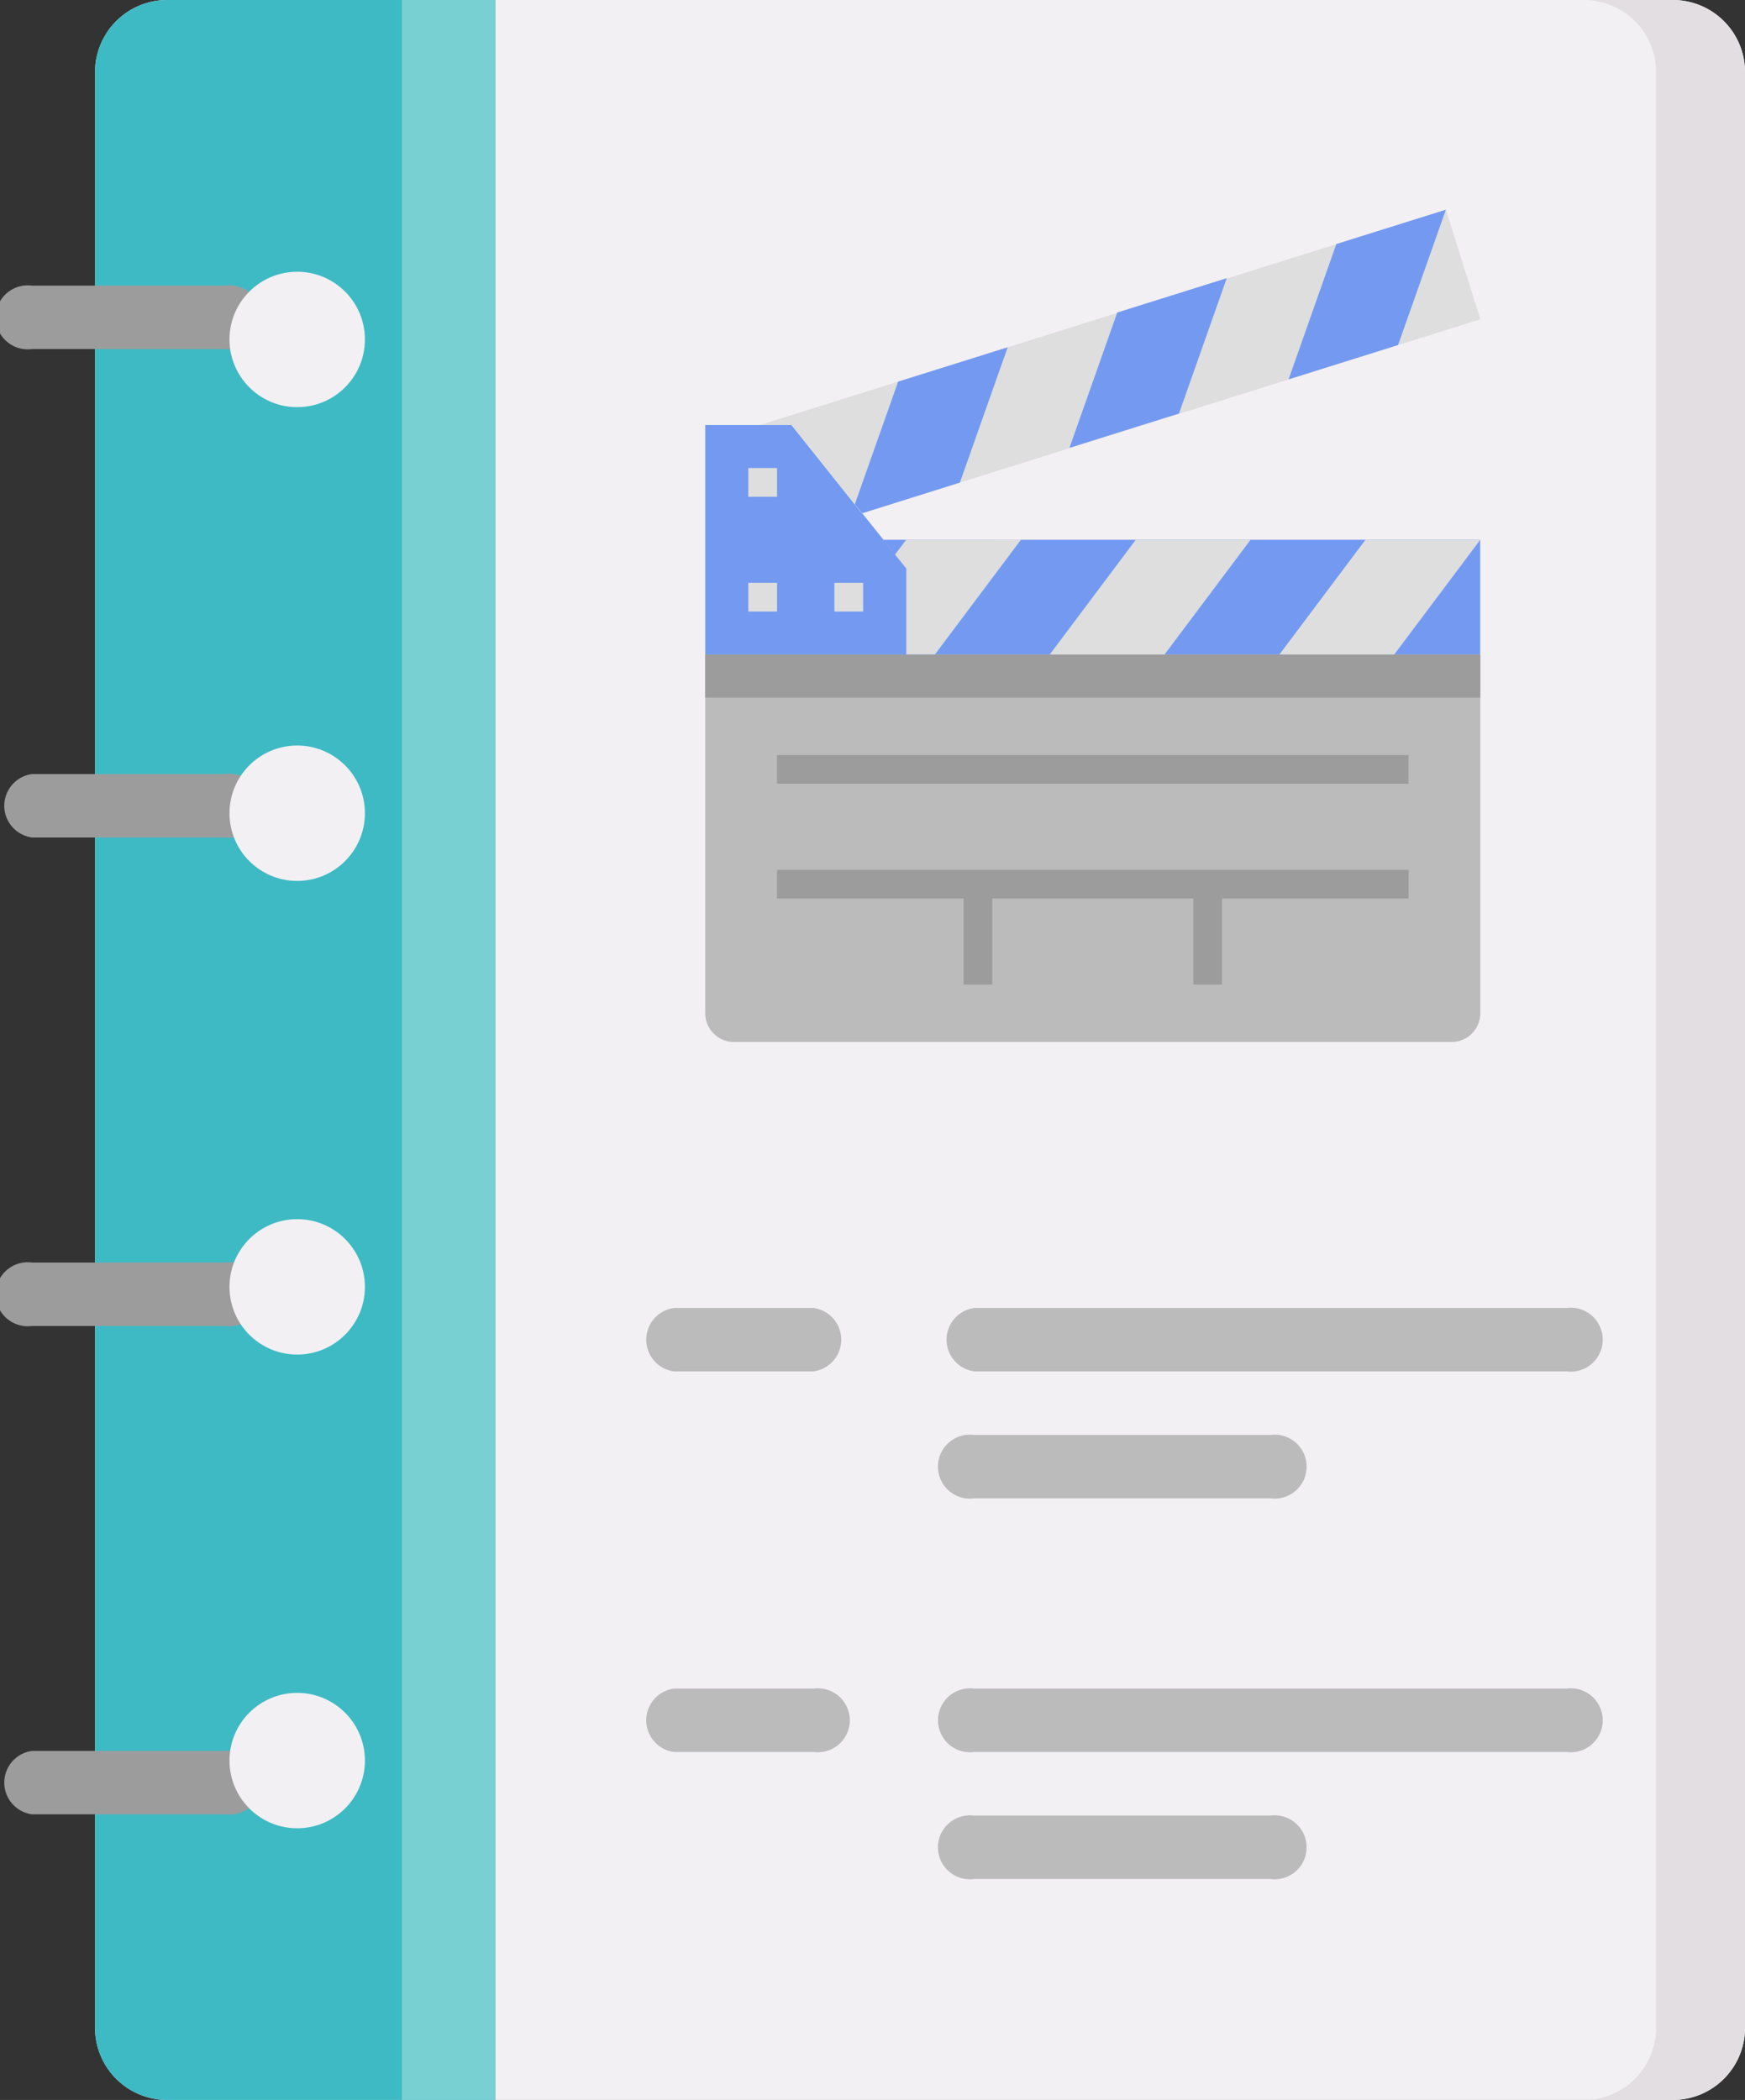 <svg xmlns="http://www.w3.org/2000/svg" width="27.267" height="32.818" viewBox="0 0 27.267 32.818"><rect x="0" y="0" width="27.267" height="32.818" fill="#333333" stroke="none"/><path d="M47.814,32.818H24.288A1.128,1.128,0,0,1,23.16,31.69V1.128A1.128,1.128,0,0,1,24.288,0H47.815a1.128,1.128,0,0,1,1.128,1.128V31.69a1.128,1.128,0,0,1-1.128,1.128Z" transform="translate(-21.675)" fill="#f3f0f3"/><path d="M388.637,1.128V31.69a1.128,1.128,0,0,1-1.127,1.128h-1.39a1.128,1.128,0,0,0,1.128-1.128V1.128A1.128,1.128,0,0,0,386.12,0h1.39A1.128,1.128,0,0,1,388.637,1.128Z" transform="translate(-361.37)" fill="#e2dee2"/><path d="M29.415,0V32.818H24.287A1.128,1.128,0,0,1,23.16,31.69V1.128A1.128,1.128,0,0,1,24.287,0Z" transform="translate(-21.675)" fill="#3ebac4"/><path d="M97.98,0h1.459V32.818H97.98Z" transform="translate(-91.7)" fill="#78d0d3"/><path d="M3.522,70.631H.5a.5.5,0,1,1,0-.991H3.521a.5.5,0,1,1,0,.991Z" transform="translate(0 -65.176)" fill="#9c9c9c"/><path d="M3.522,189.721H.5a.5.5,0,0,1,0-.991H3.521a.5.5,0,1,1,0,.991Z" transform="translate(0 -176.633)" fill="#9c9c9c"/><path d="M3.522,308.811H.5a.5.5,0,1,1,0-.991H3.521a.5.5,0,1,1,0,.991Z" transform="translate(0 -288.089)" fill="#9c9c9c"/><path d="M3.522,427.9H.5a.5.5,0,0,1,0-.991H3.521a.5.5,0,1,1,0,.991Z" transform="translate(0 -399.546)" fill="#9c9c9c"/><g transform="translate(10.035 20.442)"><path d="M159.227,319.9h-2.181a.5.5,0,0,1,0-.991h2.181a.5.5,0,0,1,0,.991Z" transform="translate(-156.55 -318.91)" fill="#bbbbbc"/><path d="M159.227,412.7h-2.181a.5.5,0,0,1,0-.991h2.181a.5.5,0,1,1,0,.991Z" transform="translate(-156.55 -405.762)" fill="#bbbbbc"/><path d="M239.509,319.9h-9.253a.5.5,0,0,1,0-.991h9.253a.5.5,0,1,1,0,.991Z" transform="translate(-225.067 -318.91)" fill="#bbbbbc"/><path d="M234.882,350.831h-4.627a.5.5,0,1,1,0-.991h4.627a.5.5,0,1,1,0,.991Z" transform="translate(-225.067 -347.857)" fill="#bbbbbc"/><path d="M239.509,412.7h-9.253a.5.5,0,1,1,0-.991h9.253a.5.5,0,1,1,0,.991Z" transform="translate(-225.067 -405.762)" fill="#bbbbbc"/><path d="M234.882,443.641h-4.627a.5.5,0,1,1,0-.991h4.627a.5.5,0,1,1,0,.991Z" transform="translate(-225.067 -434.718)" fill="#bbbbbc"/></g><circle cx="1.058" cy="1.058" r="1.058" transform="translate(3.586 4.247)" fill="#f3f0f3"/><circle cx="1.058" cy="1.058" r="1.058" transform="translate(3.586 11.651)" fill="#f3f0f3"/><circle cx="1.058" cy="1.058" r="1.058" transform="translate(3.586 19.053)" fill="#f3f0f3"/><circle cx="1.058" cy="1.058" r="1.058" transform="translate(3.586 26.456)" fill="#f3f0f3"/><path d="M183.582,165.645H172.369a.449.449,0,0,1-.449-.449V159.59h12.111V165.2A.449.449,0,0,1,183.582,165.645Z" transform="translate(-160.9 -149.361)" fill="#bbbbbc"/><path d="M215.668,132.039v1.345h8.971V131.59h-9.33l.359.449h0Z" transform="translate(-201.509 -123.155)" fill="#739af0"/><g transform="translate(13.986 8.435)"><path d="M257.684,133.394H255.89l1.345-1.794h1.794Z" transform="translate(-253.474 -131.599)" fill="#dedede"/><path d="M313.674,133.394H311.88l1.345-1.794h1.794Z" transform="translate(-305.875 -131.599)" fill="#dedede"/><path d="M218.364,131.59l-.174.231.174.217v1.345h.449l1.345-1.794Z" transform="translate(-218.19 -131.59)" fill="#dedede"/></g><path d="M174.9,105.626l-.185-.231-.331-.414-.112-.14-.992-1.24H171.93v3.588h3.14v-1.345l-.174-.217h0Z" transform="translate(-160.91 -96.959)" fill="#739af0"/><g transform="translate(11.693 7.314)"><path d="M182.42,142.09h.449v.449h-.449Z" transform="translate(-182.42 -140.296)" fill="#dedede"/><path d="M182.42,114.1h.449v.449h-.449Z" transform="translate(-182.42 -114.1)" fill="#dedede"/><path d="M203.41,142.09h.449v.449h-.449Z" transform="translate(-202.065 -140.296)" fill="#dedede"/></g><g transform="translate(12.141 11.799)"><path d="M189.41,184.08h9.868v.449H189.41v-.449Z" transform="translate(-189.41 -184.08)" fill="#9c9c9c"/><path d="M199.278,212.07H189.41v.449h2.916v1.345h.449v-1.345h3.14v1.345h.449v-1.345h2.916v-.449Z" transform="translate(-189.41 -210.276)" fill="#9c9c9c"/></g><path d="M186.883,55.865l9.661-3.032-.537-1.712L185.29,54.484h.488l1.1,1.381Z" transform="translate(-173.413 -47.843)" fill="#dedede"/><g transform="translate(13.357 3.277)"><path d="M262.422,70l-1.712.537.747-2.115,1.711-.537Z" transform="translate(-257.356 -66.815)" fill="#739af0"/><path d="M315.841,53.235l-1.711.537.746-2.115,1.712-.537Z" transform="translate(-307.352 -51.12)" fill="#739af0"/><path d="M208.493,87.255l1.529-.48.747-2.115-1.712.537-.677,1.917.112.14h0Z" transform="translate(-208.38 -82.51)" fill="#739af0"/></g><path d="M171.92,159.59h12.111v.673H171.92v-.673Z" transform="translate(-160.9 -149.361)" fill="#9c9c9c"/></svg>